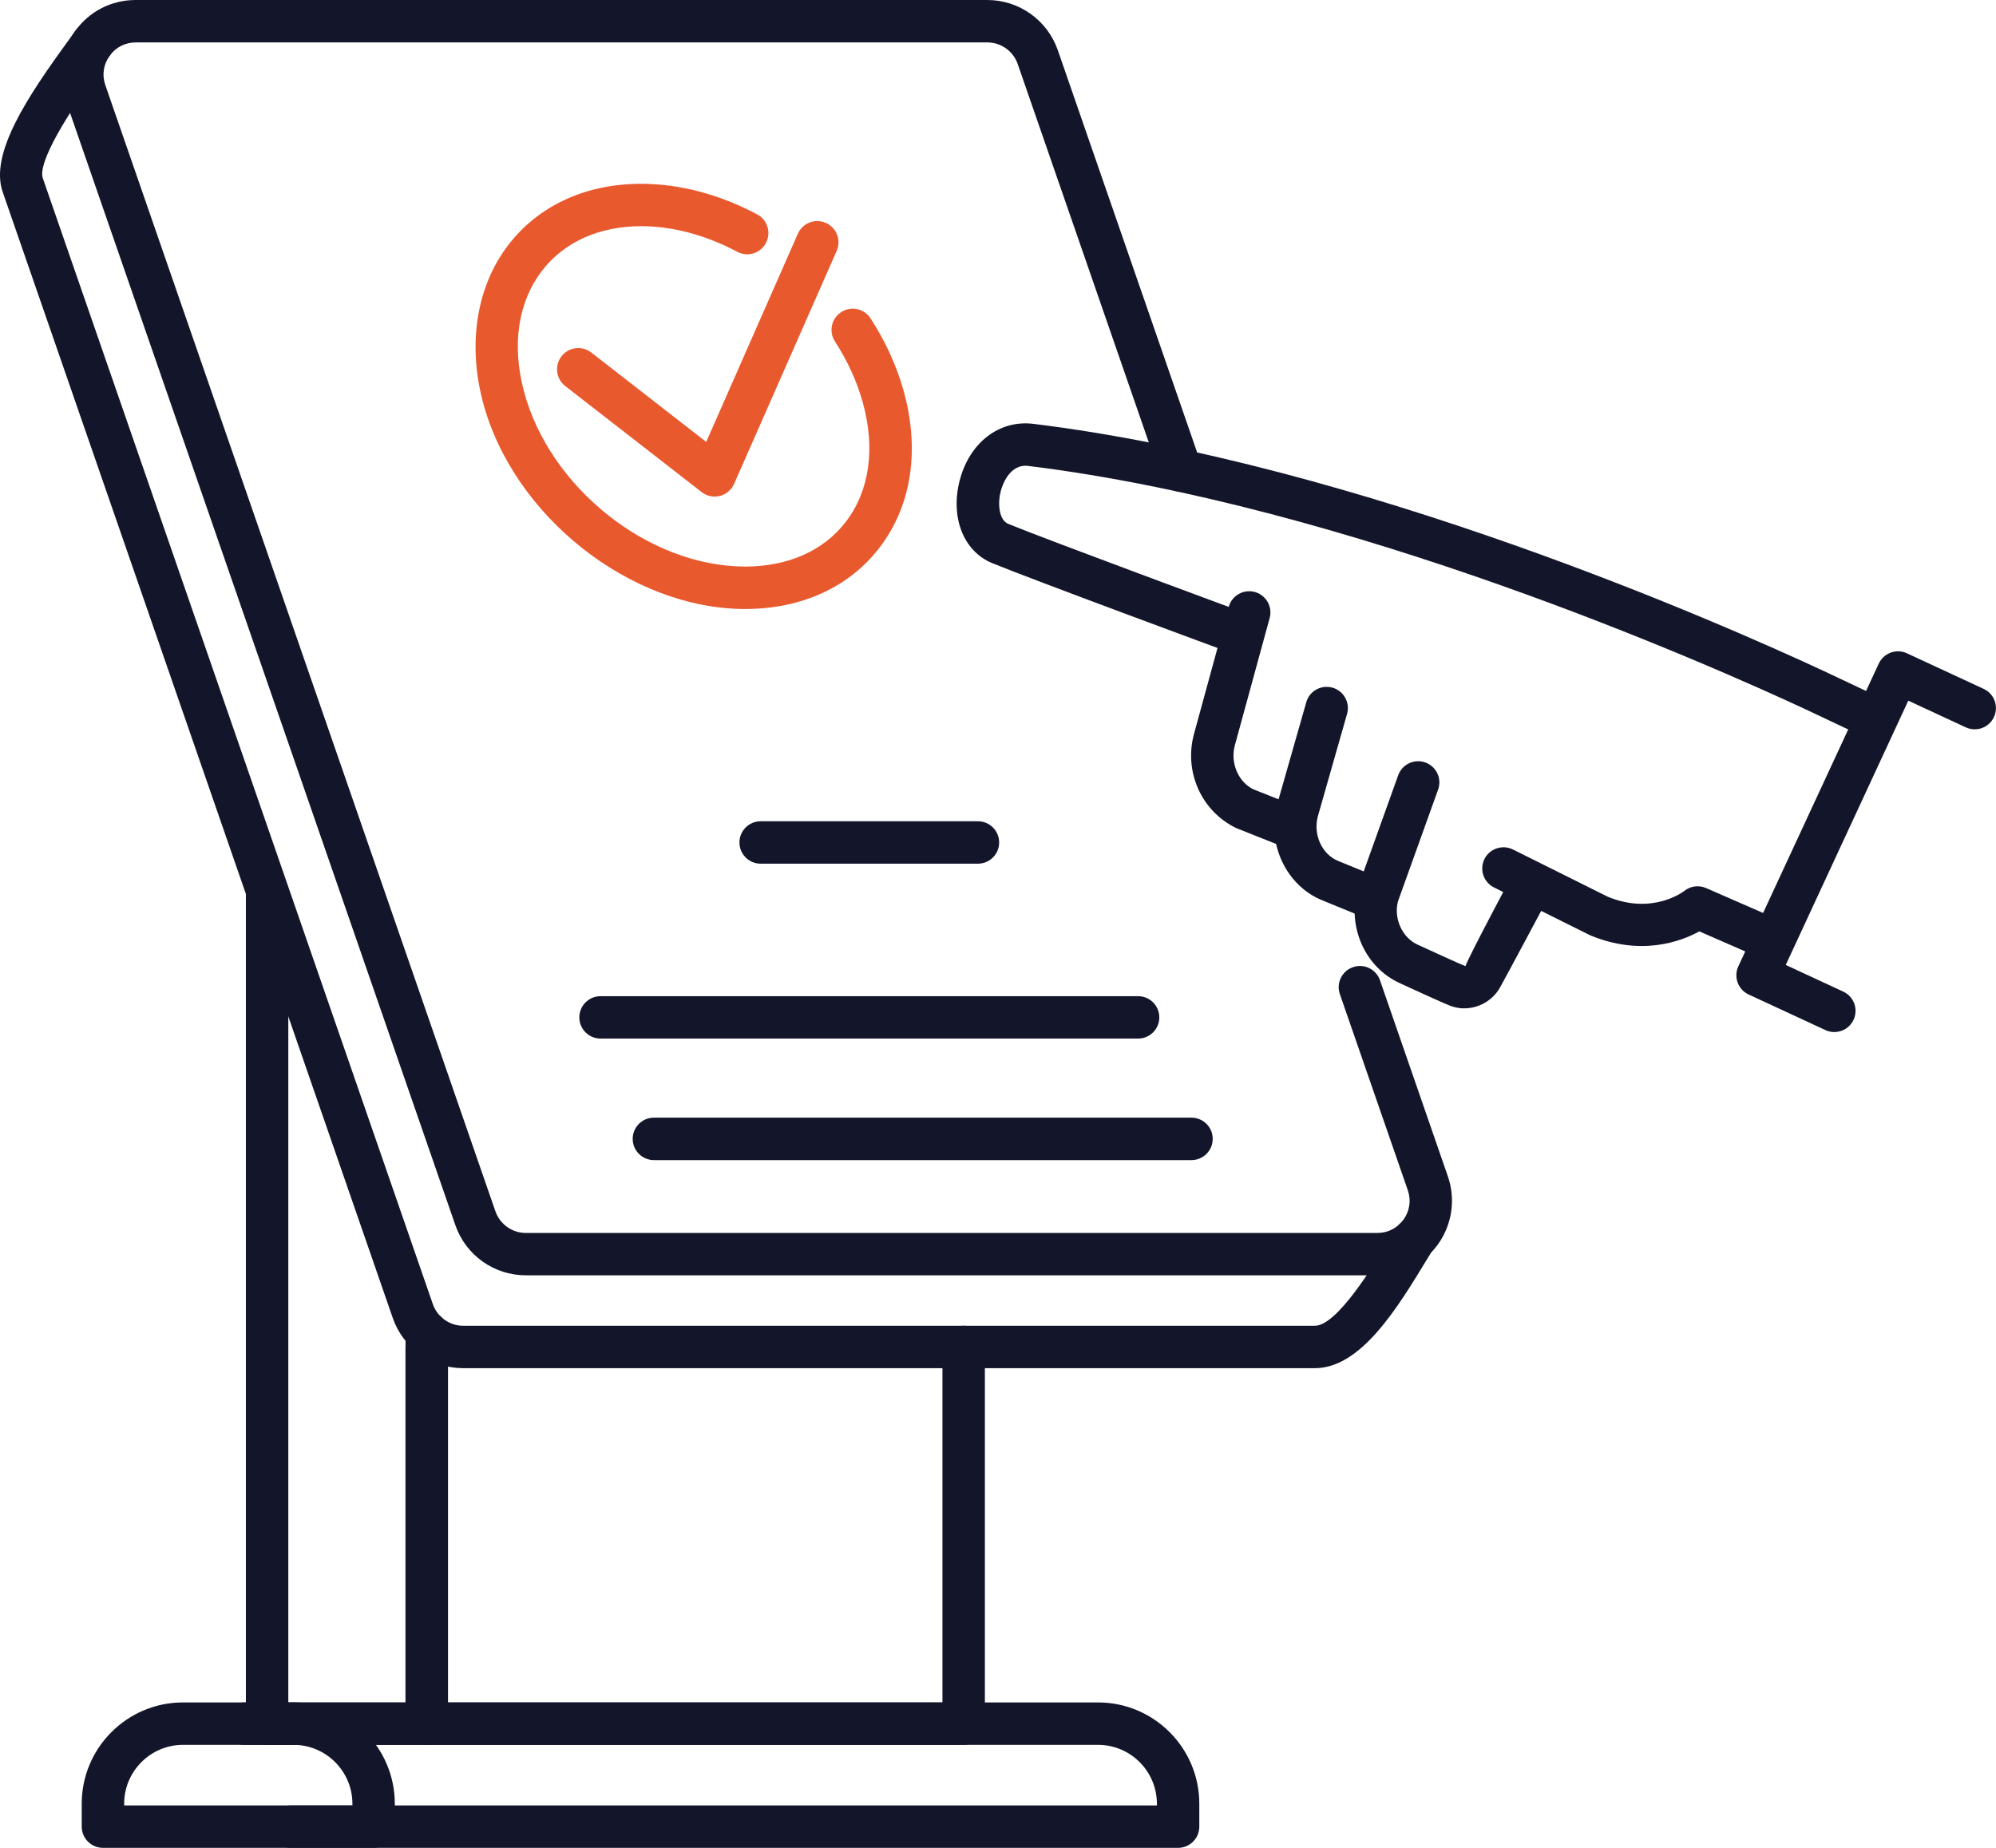 <?xml version="1.0" encoding="UTF-8"?> <svg xmlns="http://www.w3.org/2000/svg" width="54" height="50" viewBox="0 0 54 50" fill="none"><path d="M19.335 13.437C19.209 13.437 19.085 13.395 18.983 13.316L15.292 10.446C15.042 10.252 14.997 9.891 15.191 9.64C15.385 9.39 15.746 9.344 15.997 9.539L19.106 11.958L21.585 6.325C21.713 6.035 22.049 5.903 22.342 6.031C22.632 6.159 22.763 6.497 22.636 6.788L19.86 13.094C19.789 13.255 19.646 13.376 19.475 13.419C19.428 13.431 19.382 13.437 19.334 13.437H19.335Z" fill="#E9592E"></path><path d="M20.162 16.479C17.063 16.479 13.878 13.964 13.063 10.872C12.645 9.286 12.898 7.738 13.757 6.622C14.577 5.558 15.852 4.973 17.347 4.973C18.382 4.973 19.467 5.259 20.484 5.8C20.764 5.948 20.87 6.296 20.721 6.576C20.573 6.856 20.227 6.962 19.946 6.813C19.093 6.36 18.194 6.12 17.347 6.12C16.216 6.12 15.264 6.547 14.666 7.323C14.017 8.167 13.841 9.323 14.172 10.579C14.864 13.198 17.551 15.33 20.162 15.33C21.325 15.33 22.294 14.896 22.891 14.109C23.528 13.27 23.687 12.123 23.339 10.879C23.181 10.316 22.929 9.764 22.588 9.237C22.416 8.971 22.493 8.616 22.759 8.444C23.024 8.272 23.38 8.348 23.552 8.615C23.956 9.238 24.256 9.896 24.445 10.57C24.891 12.168 24.665 13.671 23.806 14.803C22.987 15.883 21.692 16.478 20.162 16.478V16.479Z" fill="#E9592E"></path><path d="M37.265 34.508H14.225C13.365 34.508 12.6 33.963 12.319 33.15L1.765 2.679C1.551 2.063 1.65 1.378 2.028 0.847C2.411 0.309 3.01 0 3.671 0H26.711C27.571 0 28.337 0.546 28.618 1.358L32.493 12.546C32.597 12.846 32.438 13.173 32.139 13.276C31.839 13.38 31.513 13.221 31.409 12.922L27.534 1.734C27.412 1.383 27.082 1.148 26.711 1.148H3.671C3.386 1.148 3.128 1.281 2.963 1.513C2.798 1.746 2.755 2.034 2.85 2.304L13.403 32.776C13.525 33.126 13.855 33.362 14.225 33.362H37.265C37.55 33.362 37.808 33.228 37.974 32.996C38.139 32.763 38.181 32.476 38.087 32.206L36.249 26.9C36.145 26.6 36.304 26.273 36.604 26.17C36.903 26.066 37.23 26.224 37.334 26.524L39.171 31.831C39.385 32.447 39.286 33.13 38.909 33.661C38.531 34.193 37.917 34.509 37.265 34.509V34.508Z" fill="#13162A"></path><path d="M35.573 37.021H12.533C11.673 37.021 10.907 36.475 10.626 35.663L0.072 5.192C-0.286 4.158 0.749 2.609 1.839 1.112L2.035 0.84C2.218 0.582 2.577 0.521 2.834 0.703C3.093 0.886 3.154 1.244 2.971 1.503L2.765 1.788C1.199 3.941 1.085 4.609 1.156 4.815L11.71 35.287C11.831 35.637 12.162 35.873 12.532 35.873H35.572C36.172 35.873 37.152 34.259 37.623 33.483L37.775 33.233C37.941 32.962 38.295 32.878 38.564 33.043C38.834 33.208 38.919 33.562 38.754 33.832L38.604 34.078C37.808 35.389 36.818 37.021 35.572 37.021H35.573Z" fill="#13162A"></path><path d="M26.457 23.37H20.579C20.262 23.37 20.005 23.113 20.005 22.796C20.005 22.479 20.262 22.222 20.579 22.222H26.457C26.774 22.222 27.031 22.479 27.031 22.796C27.031 23.113 26.774 23.37 26.457 23.37Z" fill="#13162A"></path><path d="M32.235 31.39H17.691C17.374 31.39 17.117 31.133 17.117 30.816C17.117 30.499 17.374 30.242 17.691 30.242H32.235C32.552 30.242 32.809 30.499 32.809 30.816C32.809 31.133 32.552 31.39 32.235 31.39Z" fill="#13162A"></path><path d="M30.79 28.102H16.247C15.93 28.102 15.673 27.845 15.673 27.528C15.673 27.212 15.93 26.955 16.247 26.955H30.79C31.107 26.955 31.364 27.212 31.364 27.528C31.364 27.845 31.107 28.102 30.79 28.102Z" fill="#13162A"></path><path d="M26.071 47.214H11.545C11.229 47.214 10.971 46.957 10.971 46.64V36.447C10.971 36.131 11.229 35.873 11.545 35.873C11.862 35.873 12.119 36.131 12.119 36.447V46.066H25.497V36.447C25.497 36.131 25.754 35.873 26.071 35.873C26.388 35.873 26.645 36.131 26.645 36.447V46.64C26.645 46.957 26.388 47.214 26.071 47.214Z" fill="#13162A"></path><path d="M11.545 47.214H7.226C6.909 47.214 6.652 46.957 6.652 46.641V24.177C6.652 23.861 6.909 23.604 7.226 23.604C7.543 23.604 7.8 23.861 7.8 24.177V46.067H10.971V36.054C10.971 35.738 11.228 35.48 11.545 35.48C11.862 35.48 12.119 35.738 12.119 36.054V46.641C12.119 46.957 11.862 47.214 11.545 47.214Z" fill="#13162A"></path><path d="M31.873 50H7.866C7.549 50 7.292 49.743 7.292 49.426C7.292 49.109 7.549 48.852 7.866 48.852H31.299V48.806C31.299 47.928 30.584 47.213 29.707 47.213H6.608C6.291 47.213 6.034 46.956 6.034 46.639C6.034 46.322 6.291 46.065 6.608 46.065H29.706C31.217 46.065 32.446 47.294 32.446 48.806V49.426C32.446 49.743 32.189 50 31.872 50H31.873Z" fill="#13162A"></path><path d="M10.107 50H2.785C2.469 50 2.211 49.743 2.211 49.426V48.806C2.211 47.295 3.44 46.065 4.951 46.065H7.941C9.453 46.065 10.681 47.294 10.681 48.806V49.426C10.681 49.743 10.424 50 10.107 50ZM3.359 48.852H9.534V48.806C9.534 47.928 8.819 47.213 7.941 47.213H4.951C4.074 47.213 3.359 47.928 3.359 48.806V48.852Z" fill="#13162A"></path><path d="M49.626 27.926C49.545 27.926 49.462 27.909 49.384 27.872L47.309 26.91C47.021 26.777 46.896 26.436 47.029 26.148L50.828 17.956C50.892 17.818 51.008 17.712 51.151 17.659C51.293 17.606 51.452 17.613 51.59 17.677L53.666 18.64C53.954 18.773 54.078 19.114 53.945 19.402C53.812 19.689 53.471 19.814 53.183 19.681L51.627 18.959L48.312 26.11L49.867 26.831C50.155 26.964 50.28 27.305 50.147 27.593C50.05 27.803 49.843 27.926 49.626 27.926Z" fill="#13162A"></path><path d="M50.468 19.961C50.468 19.961 49.514 19.504 48.876 19.206C46.133 17.928 36.507 13.674 27.821 12.608C27.301 12.541 27.109 13.159 27.076 13.283C26.982 13.641 27.031 14.073 27.277 14.175C28.303 14.598 33.558 16.539 33.611 16.558C33.908 16.668 34.06 16.998 33.95 17.295C33.841 17.592 33.512 17.745 33.214 17.634C32.996 17.555 27.884 15.667 26.838 15.235C26.063 14.915 25.704 13.992 25.966 12.991C26.236 11.966 27.041 11.355 27.96 11.469C36.813 12.555 46.579 16.869 49.361 18.166C50.003 18.465 50.964 18.926 50.964 18.926L50.467 19.961H50.468Z" fill="#13162A"></path><path d="M34.804 22.904C34.734 22.904 34.662 22.891 34.592 22.863L33.443 22.406C32.502 21.947 32.036 20.895 32.295 19.887L33.243 16.42C33.326 16.115 33.64 15.935 33.947 16.018C34.252 16.101 34.433 16.417 34.35 16.722L33.404 20.181C33.284 20.647 33.5 21.157 33.907 21.357L35.017 21.797C35.312 21.914 35.455 22.247 35.337 22.542C35.248 22.767 35.032 22.904 34.804 22.904Z" fill="#13162A"></path><path d="M37.147 24.878C37.075 24.878 37.002 24.864 36.93 24.835L35.774 24.362C34.802 23.969 34.263 22.833 34.548 21.778L35.34 19.002C35.426 18.696 35.744 18.521 36.049 18.607C36.354 18.693 36.53 19.011 36.444 19.316L35.654 22.085C35.52 22.582 35.762 23.119 36.208 23.298L37.365 23.772C37.658 23.892 37.799 24.227 37.679 24.521C37.588 24.743 37.373 24.878 37.147 24.878Z" fill="#13162A"></path><path d="M39.615 27.285C39.49 27.285 39.363 27.263 39.241 27.217C39.015 27.131 38.071 26.695 37.884 26.609C36.935 26.186 36.437 25.077 36.732 24.031L37.827 20.977C37.934 20.679 38.263 20.524 38.561 20.631C38.859 20.738 39.014 21.067 38.907 21.364L37.824 24.38C37.697 24.834 37.926 25.371 38.357 25.563C38.784 25.759 39.502 26.088 39.647 26.143C39.699 25.952 40.901 23.698 40.901 23.698L41.914 24.238C41.914 24.238 40.696 26.521 40.578 26.726C40.377 27.078 40 27.284 39.614 27.284L39.615 27.285Z" fill="#13162A"></path><path d="M47.94 26.007C47.863 26.007 47.785 25.992 47.71 25.96L45.974 25.202C45.469 25.478 44.395 25.877 43.024 25.309L40.419 24.013C40.135 23.871 40.02 23.527 40.161 23.243C40.303 22.96 40.647 22.846 40.93 22.985L43.499 24.265C44.722 24.769 45.556 24.115 45.566 24.108C45.732 23.974 45.96 23.944 46.155 24.029L48.17 24.909C48.46 25.036 48.593 25.374 48.466 25.665C48.371 25.88 48.161 26.009 47.94 26.009V26.007Z" fill="#13162A"></path></svg> 